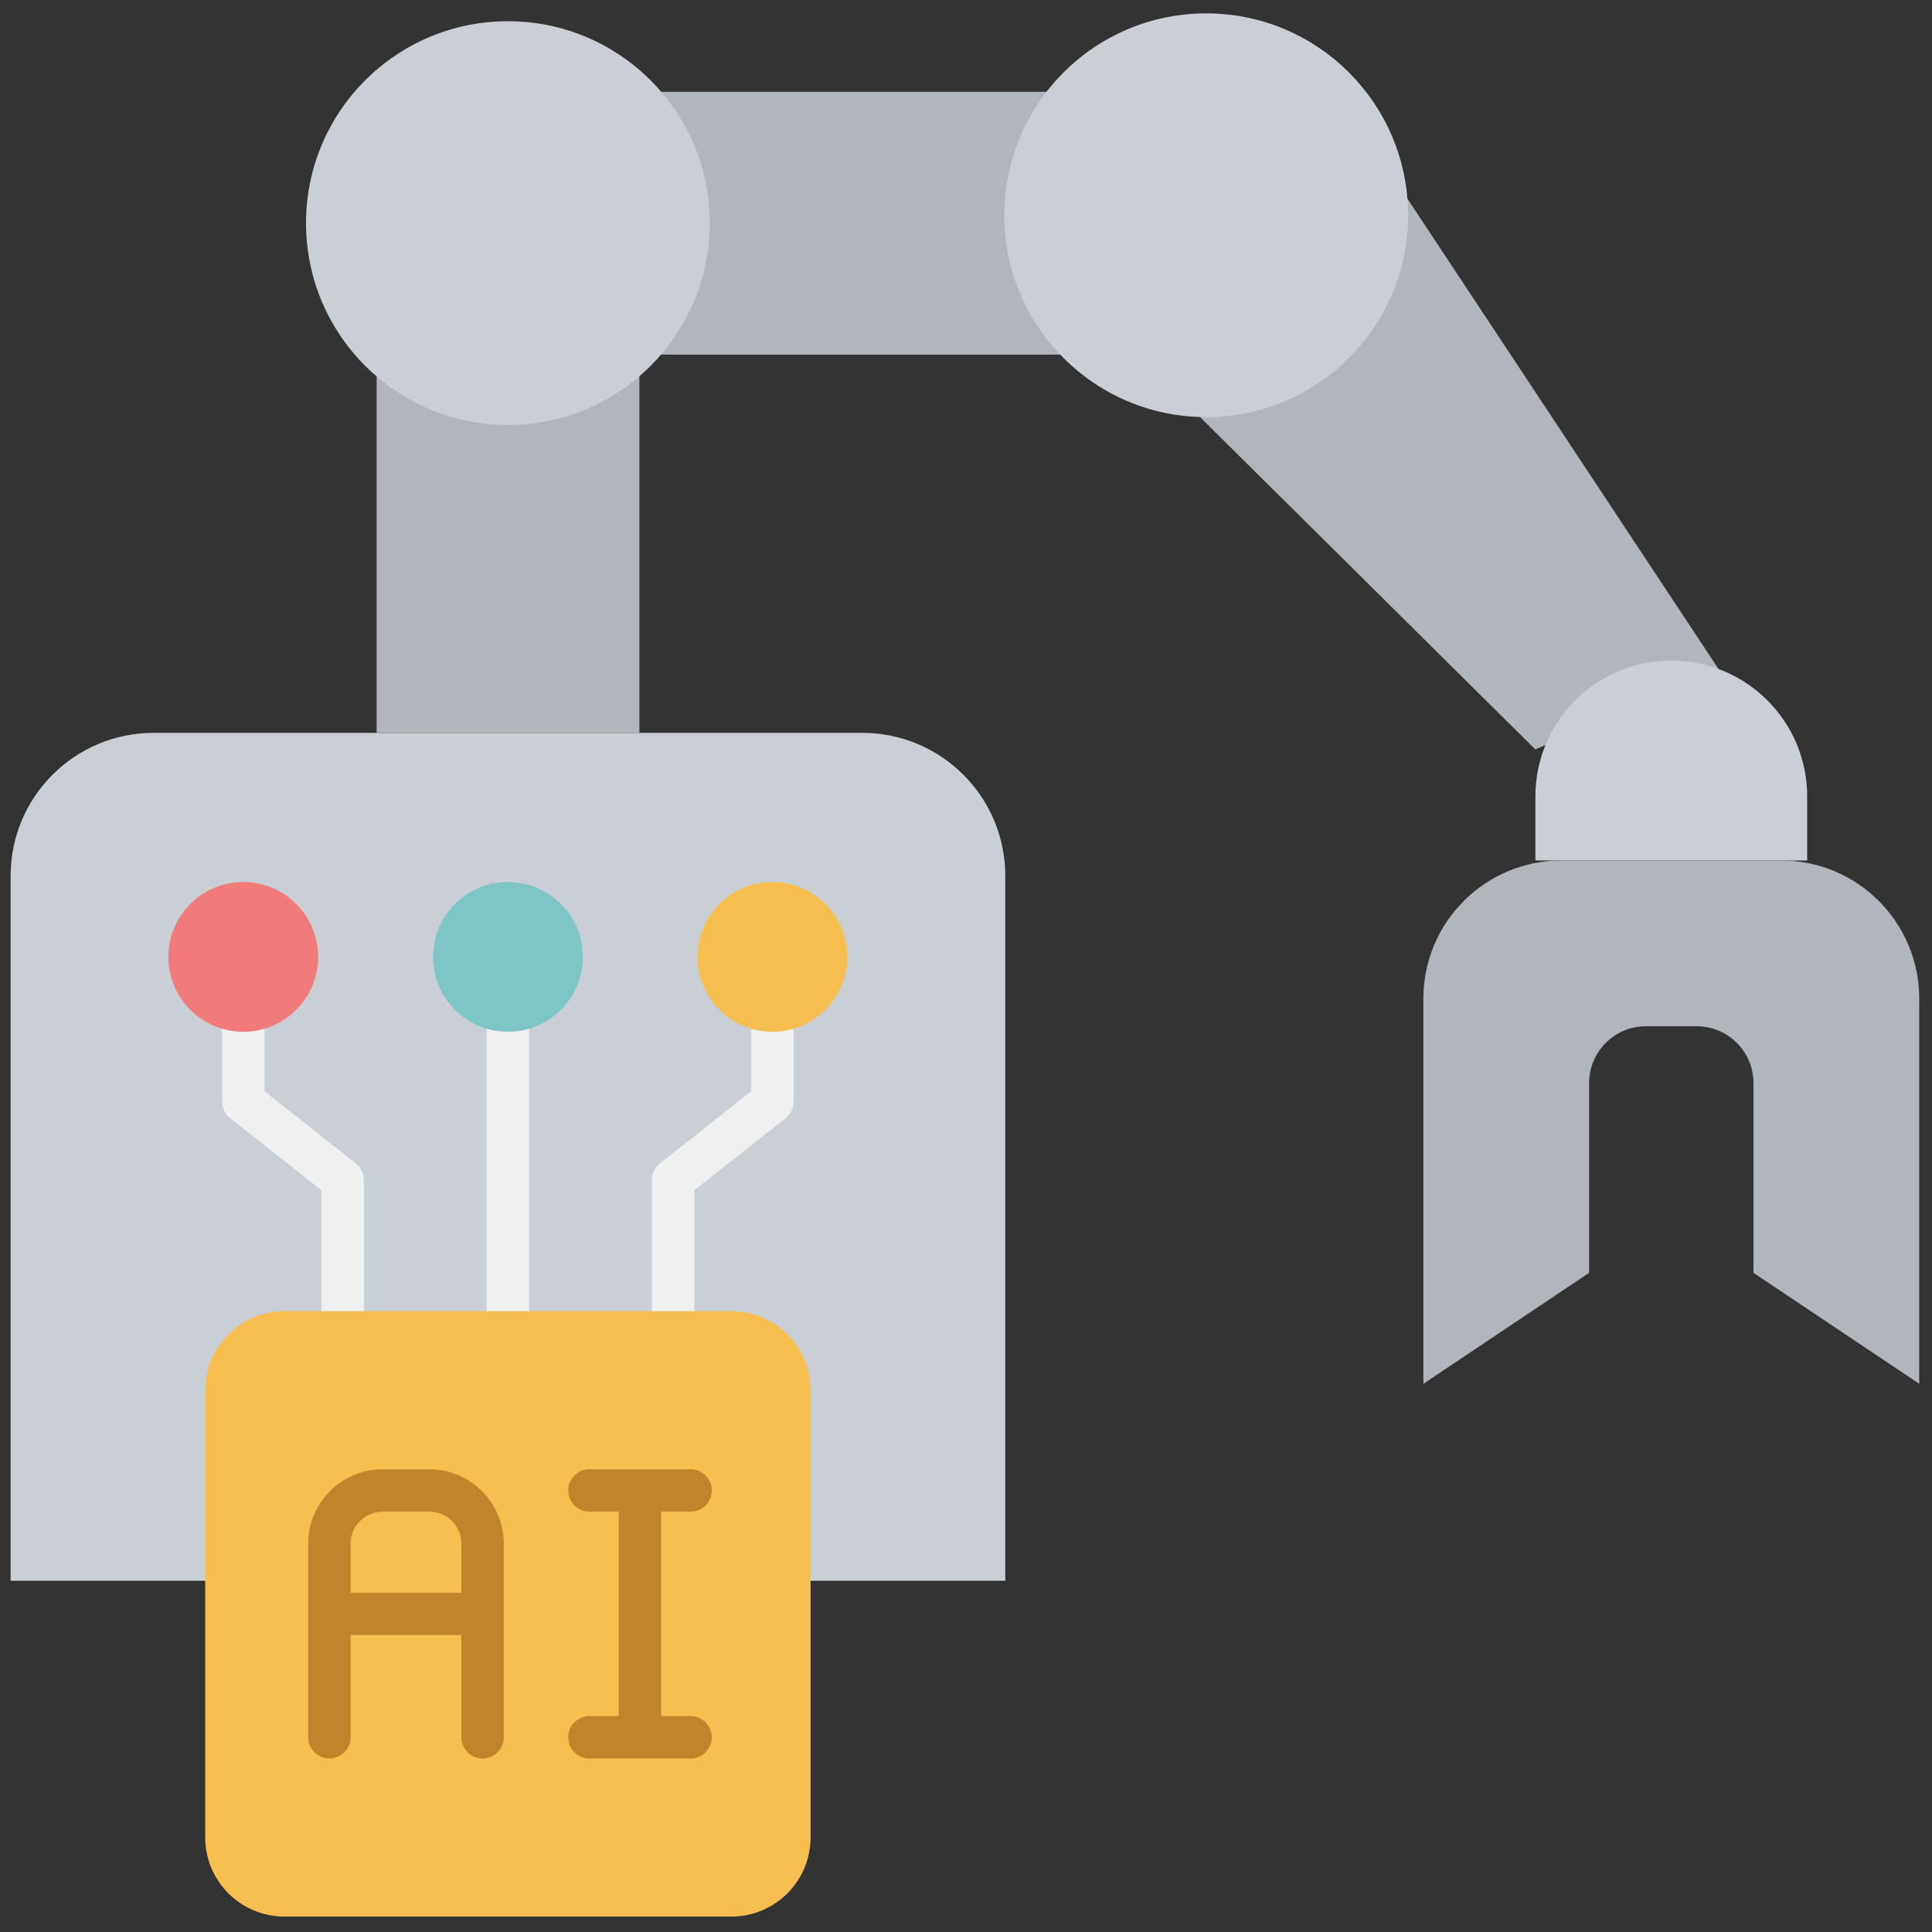 <svg xmlns="http://www.w3.org/2000/svg" xmlns:xlink="http://www.w3.org/1999/xlink" version="1.1" width="256" height="256" viewBox="0 0 256 256" xml:space="preserve">

<rect x="0" y="0" width="256" height="256" fill="#333333" stroke="none"/>

<defs>
</defs>
<g style="stroke: none; stroke-width: 0; stroke-dasharray: none; stroke-linecap: butt; stroke-linejoin: miter; stroke-miterlimit: 10; fill: none; fill-rule: nonzero; opacity: 1;" transform="translate(1.407 1.407) scale(2.81 2.81)" >
	<rect x="22.17" y="3.83" rx="0" ry="0" width="36.52" height="12.39" style="stroke: none; stroke-width: 1; stroke-dasharray: none; stroke-linecap: butt; stroke-linejoin: miter; stroke-miterlimit: 10; fill: rgb(176,182,188); fill-rule: nonzero; opacity: 1;" transform=" matrix(1 0 0 1 0 0) "/>
	<rect x="17.26" y="7.39" rx="0" ry="0" width="12.39" height="26.66" style="stroke: none; stroke-width: 1; stroke-dasharray: none; stroke-linecap: butt; stroke-linejoin: miter; stroke-miterlimit: 10; fill: rgb(176,182,188); fill-rule: nonzero; opacity: 1;" transform=" matrix(1 0 0 1 0 0) "/>
	<path d="M 46.903 74.038 H 0 V 40.802 c 0 -3.725 3.02 -6.745 6.745 -6.745 h 33.413 c 3.725 0 6.745 3.02 6.745 6.745 V 74.038 z" style="stroke: none; stroke-width: 1; stroke-dasharray: none; stroke-linecap: butt; stroke-linejoin: miter; stroke-miterlimit: 10; fill: rgb(201,207,212); fill-rule: nonzero; opacity: 1;" transform=" matrix(1 0 0 1 0 0) " stroke-linecap="round" />
	<circle cx="23.449" cy="10.019" r="9.519" style="stroke: none; stroke-width: 1; stroke-dasharray: none; stroke-linecap: butt; stroke-linejoin: miter; stroke-miterlimit: 10; fill: rgb(201,207,212); fill-rule: nonzero; opacity: 1;" transform="  matrix(1 0 0 1 0 0) "/>
	<polyline points="46.86,10.89 65.86,8.86 80.54,31.05 71.9,34.84 56.08,19.16 " style="stroke: none; stroke-width: 1; stroke-dasharray: none; stroke-linecap: butt; stroke-linejoin: miter; stroke-miterlimit: 10; fill: rgb(176,182,188); fill-rule: nonzero; opacity: 1;" transform="  matrix(1 0 0 1 0 0) "/>
	<path d="M 78.309 30.647 L 78.309 30.647 c -3.539 0 -6.408 2.869 -6.408 6.408 v 3.021 h 12.816 v -3.021 C 84.717 33.516 81.848 30.647 78.309 30.647 z" style="stroke: none; stroke-width: 1; stroke-dasharray: none; stroke-linecap: butt; stroke-linejoin: miter; stroke-miterlimit: 10; fill: rgb(201,207,212); fill-rule: nonzero; opacity: 1;" transform=" matrix(1 0 0 1 0 0) " stroke-linecap="round" />
	<circle cx="56.379" cy="9.649" r="9.519" style="stroke: none; stroke-width: 1; stroke-dasharray: none; stroke-linecap: butt; stroke-linejoin: miter; stroke-miterlimit: 10; fill: rgb(201,207,212); fill-rule: nonzero; opacity: 1;" transform="  matrix(1 0 0 1 0 0) "/>
	<path d="M 82.185 59.52 v -8.948 c 0 -1.481 -1.2 -2.681 -2.681 -2.681 h -2.39 c -1.481 0 -2.681 1.2 -2.681 2.681 v 8.948 l -7.815 5.231 V 46.587 c 0 -3.596 2.915 -6.511 6.511 -6.511 h 10.36 c 3.596 0 6.511 2.915 6.511 6.511 V 64.75 L 82.185 59.52 z" style="stroke: none; stroke-width: 1; stroke-dasharray: none; stroke-linecap: butt; stroke-linejoin: miter; stroke-miterlimit: 10; fill: rgb(176,182,188); fill-rule: nonzero; opacity: 1;" transform=" matrix(1 0 0 1 0 0) " stroke-linecap="round" />
	<path d="M 23.449 62.894 c -0.552 0 -1 -0.447 -1 -1 v -14.2 c 0 -0.553 0.448 -1 1 -1 s 1 0.447 1 1 v 14.2 C 24.449 62.446 24.001 62.894 23.449 62.894 z" style="stroke: none; stroke-width: 1; stroke-dasharray: none; stroke-linecap: butt; stroke-linejoin: miter; stroke-miterlimit: 10; fill: rgb(240,240,240); fill-rule: nonzero; opacity: 1;" transform=" matrix(1 0 0 1 0 0) " stroke-linecap="round" />
	<path d="M 31.242 62.894 c -0.552 0 -1 -0.447 -1 -1 v -6.753 c 0 -0.306 0.14 -0.595 0.38 -0.784 l 4.301 -3.398 v -3.265 c 0 -0.553 0.448 -1 1 -1 s 1 0.447 1 1 v 3.749 c 0 0.306 -0.14 0.595 -0.38 0.784 l -4.301 3.398 v 6.269 C 32.242 62.446 31.794 62.894 31.242 62.894 z" style="stroke: none; stroke-width: 1; stroke-dasharray: none; stroke-linecap: butt; stroke-linejoin: miter; stroke-miterlimit: 10; fill: rgb(240,240,240); fill-rule: nonzero; opacity: 1;" transform=" matrix(1 0 0 1 0 0) " stroke-linecap="round" />
	<path d="M 15.656 62.894 c -0.552 0 -1 -0.447 -1 -1 v -6.269 l -4.301 -3.398 c -0.24 -0.189 -0.38 -0.479 -0.38 -0.784 v -3.749 c 0 -0.553 0.448 -1 1 -1 s 1 0.447 1 1 v 3.265 l 4.301 3.398 c 0.24 0.189 0.38 0.479 0.38 0.784 v 6.753 C 16.656 62.446 16.208 62.894 15.656 62.894 z" style="stroke: none; stroke-width: 1; stroke-dasharray: none; stroke-linecap: butt; stroke-linejoin: miter; stroke-miterlimit: 10; fill: rgb(240,240,240); fill-rule: nonzero; opacity: 1;" transform=" matrix(1 0 0 1 0 0) " stroke-linecap="round" />
	<circle cx="35.921" cy="44.621" r="3.531" style="stroke: none; stroke-width: 1; stroke-dasharray: none; stroke-linecap: butt; stroke-linejoin: miter; stroke-miterlimit: 10; fill: rgb(247,191,80); fill-rule: nonzero; opacity: 1;" transform="  matrix(1 0 0 1 0 0) "/>
	<circle cx="23.451" cy="44.621" r="3.531" style="stroke: none; stroke-width: 1; stroke-dasharray: none; stroke-linecap: butt; stroke-linejoin: miter; stroke-miterlimit: 10; fill: rgb(126,198,197); fill-rule: nonzero; opacity: 1;" transform="  matrix(1 0 0 1 0 0) "/>
	<circle cx="10.971" cy="44.621" r="3.531" style="stroke: none; stroke-width: 1; stroke-dasharray: none; stroke-linecap: butt; stroke-linejoin: miter; stroke-miterlimit: 10; fill: rgb(241,123,123); fill-rule: nonzero; opacity: 1;" transform="  matrix(1 0 0 1 0 0) "/>
	<path d="M 33.99 89.874 H 12.908 c -2.061 0 -3.732 -1.671 -3.732 -3.732 V 65.06 c 0 -2.061 1.671 -3.732 3.732 -3.732 H 33.99 c 2.061 0 3.732 1.671 3.732 3.732 v 21.082 C 37.721 88.203 36.051 89.874 33.99 89.874 z" style="stroke: none; stroke-width: 1; stroke-dasharray: none; stroke-linecap: butt; stroke-linejoin: miter; stroke-miterlimit: 10; fill: rgb(247,191,80); fill-rule: nonzero; opacity: 1;" transform=" matrix(1 0 0 1 0 0) " stroke-linecap="round" />
	<path d="M 19.746 68.783 h -2.205 c -1.935 0 -3.509 1.574 -3.509 3.509 v 9.128 c 0 0.553 0.448 1 1 1 s 1 -0.447 1 -1 v -4.818 h 5.223 v 4.818 c 0 0.553 0.448 1 1 1 s 1 -0.447 1 -1 v -9.128 C 23.255 70.357 21.681 68.783 19.746 68.783 z M 16.032 74.602 v -2.31 c 0 -0.832 0.677 -1.509 1.509 -1.509 h 2.205 c 0.832 0 1.509 0.677 1.509 1.509 v 2.31 H 16.032 z" style="stroke: none; stroke-width: 1; stroke-dasharray: none; stroke-linecap: butt; stroke-linejoin: miter; stroke-miterlimit: 10; fill: rgb(193,132,45); fill-rule: nonzero; opacity: 1;" transform=" matrix(1 0 0 1 0 0) " stroke-linecap="round" />
	<path d="M 32.064 80.42 h -1.385 v -9.637 h 1.385 c 0.552 0 1 -0.447 1 -1 s -0.448 -1 -1 -1 h -4.771 c -0.552 0 -1 0.447 -1 1 s 0.448 1 1 1 h 1.386 v 9.637 h -1.386 c -0.552 0 -1 0.447 -1 1 s 0.448 1 1 1 h 4.771 c 0.552 0 1 -0.447 1 -1 S 32.617 80.42 32.064 80.42 z" style="stroke: none; stroke-width: 1; stroke-dasharray: none; stroke-linecap: butt; stroke-linejoin: miter; stroke-miterlimit: 10; fill: rgb(193,132,45); fill-rule: nonzero; opacity: 1;" transform=" matrix(1 0 0 1 0 0) " stroke-linecap="round" />
</g>
</svg>